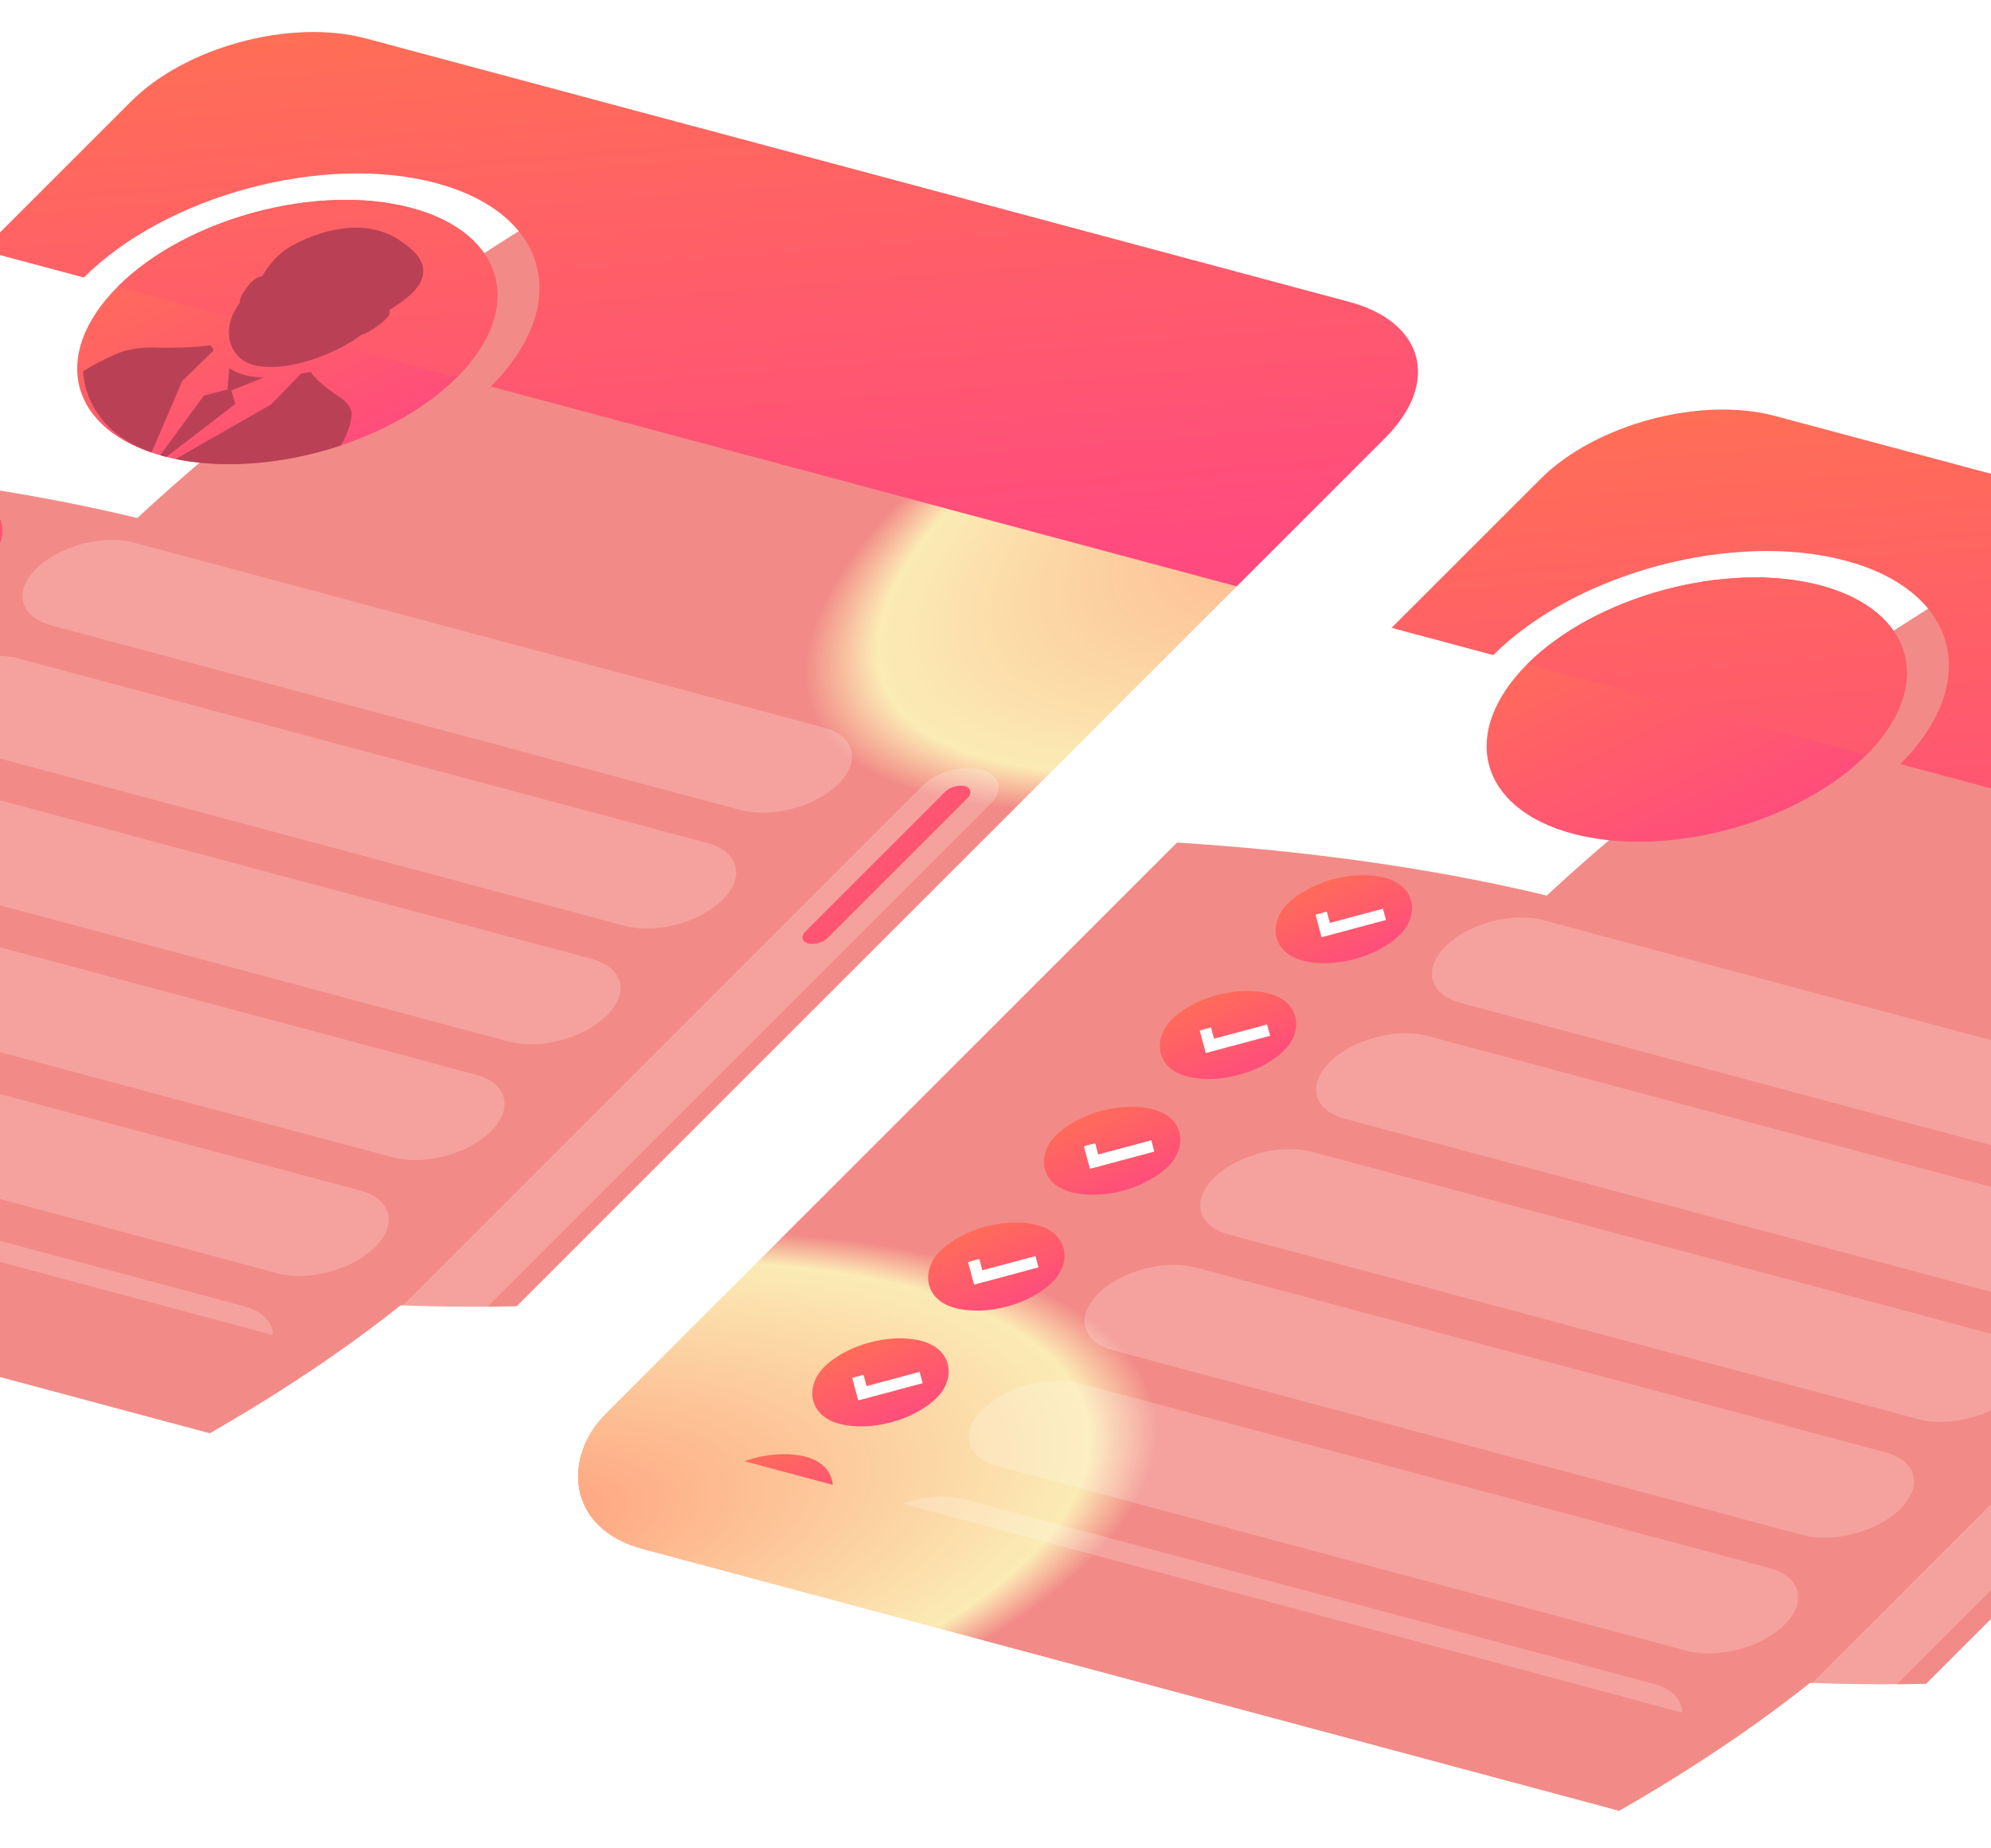 <?xml version="1.0" encoding="UTF-8"?> <svg xmlns="http://www.w3.org/2000/svg" width="280" height="260" viewBox="0 0 280 260" fill="none"><g clip-path="url(#clip0_439_1436)"><rect width="280" height="260" fill="white"></rect><g clip-path="url(#clip1_439_1436)"><rect width="182.643" height="225.424" rx="19.745" transform="matrix(0.966 0.259 -0.707 0.707 230.608 53.412)" fill="white"></rect><g filter="url(#filter0_f_439_1436)"><ellipse cx="125.303" cy="182.901" rx="125.303" ry="182.901" transform="matrix(-0.129 0.742 -1.19 0.129 304.104 97.083)" fill="url(#paint0_radial_439_1436)"></ellipse></g><g filter="url(#filter1_f_439_1436)"><ellipse cx="123.981" cy="203.99" rx="123.981" ry="203.99" transform="matrix(0.469 0.584 -1.102 0.475 576.725 -53.335)" fill="url(#paint1_radial_439_1436)"></ellipse></g></g><g filter="url(#filter2_b_439_1436)"><rect width="182.643" height="225.424" rx="19.745" transform="matrix(0.966 0.259 -0.707 0.707 230.608 53.412)" fill="white" fill-opacity="0.1"></rect></g><path d="M214.776 93.427C224.415 83.789 242.902 78.835 256.069 82.363V82.363C269.236 85.891 272.096 96.565 262.457 106.204V106.204C252.818 115.842 234.331 120.796 221.164 117.268V117.268C207.997 113.74 205.137 103.066 214.776 93.427V93.427Z" fill="url(#paint2_linear_439_1436)"></path><path fill-rule="evenodd" clip-rule="evenodd" d="M249.681 58.523C239.147 55.7 224.357 59.663 216.646 67.374L195.704 88.317L210.008 92.15C210.008 92.15 210.008 92.15 210.008 92.15C221.575 80.583 243.76 74.639 259.56 78.873C275.36 83.106 278.792 95.915 267.225 107.481L372.123 135.588L393.066 114.646C400.777 106.935 398.489 98.396 387.956 95.573L249.681 58.523ZM262.457 106.204C272.096 96.565 269.236 85.891 256.069 82.363C242.903 78.835 224.415 83.789 214.776 93.427C214.776 93.427 214.776 93.427 214.776 93.427L262.457 106.204Z" fill="url(#paint3_linear_439_1436)"></path><g clip-path="url(#clip2_439_1436)"><path d="M203.286 133.131C206.499 129.918 212.661 128.267 217.05 129.443L314.002 155.421C318.391 156.597 319.344 160.155 316.131 163.368V163.368C312.918 166.581 306.756 168.232 302.367 167.056L205.415 141.078C201.026 139.902 200.073 136.344 203.286 133.131V133.131Z" fill="white" fill-opacity="0.2"></path><rect width="16.454" height="16.454" rx="8.227" transform="matrix(0.966 0.259 -0.707 0.707 186.853 121.351)" fill="url(#paint4_linear_439_1436)"></rect><path d="M185.803 128.446L186.441 130.83L194.7 128.618" stroke="white" stroke-width="1.645"></path><path d="M186.998 149.42C190.211 146.207 196.373 144.556 200.762 145.732L297.714 171.71C302.102 172.886 303.056 176.444 299.843 179.656V179.656C296.63 182.869 290.467 184.521 286.079 183.345L189.127 157.367C184.738 156.191 183.785 152.633 186.998 149.42V149.42Z" fill="white" fill-opacity="0.2"></path><rect width="16.454" height="16.454" rx="8.227" transform="matrix(0.966 0.259 -0.707 0.707 170.563 137.64)" fill="url(#paint5_linear_439_1436)"></rect><path d="M169.515 144.735L170.153 147.119L178.412 144.906" stroke="white" stroke-width="1.645"></path><path d="M170.709 165.709C173.922 162.496 180.084 160.845 184.473 162.021L281.424 187.999C285.813 189.175 286.767 192.733 283.554 195.946V195.946C280.341 199.158 274.178 200.81 269.79 199.634L172.838 173.656C168.449 172.48 167.496 168.922 170.709 165.709V165.709Z" fill="white" fill-opacity="0.2"></path><rect width="16.454" height="16.454" rx="8.227" transform="matrix(0.966 0.259 -0.707 0.707 154.274 153.929)" fill="url(#paint6_linear_439_1436)"></rect><path d="M153.225 161.024L153.864 163.408L162.123 161.195" stroke="white" stroke-width="1.645"></path><path d="M154.418 181.998C157.631 178.785 163.793 177.134 168.182 178.31L265.133 204.288C269.522 205.464 270.476 209.021 267.263 212.234V212.234C264.05 215.447 257.887 217.099 253.498 215.922L156.547 189.944C152.158 188.768 151.205 185.211 154.418 181.998V181.998Z" fill="white" fill-opacity="0.2"></path><rect width="16.454" height="16.454" rx="8.227" transform="matrix(0.966 0.259 -0.707 0.707 137.984 170.218)" fill="url(#paint7_linear_439_1436)"></rect><path d="M136.934 177.313L137.573 179.697L145.832 177.484" stroke="white" stroke-width="1.645"></path><path d="M138.13 198.287C141.343 195.074 147.505 193.423 151.894 194.599L248.845 220.577C253.234 221.753 254.188 225.311 250.975 228.523V228.523C247.762 231.736 241.599 233.388 237.21 232.212L140.259 206.234C135.87 205.058 134.917 201.5 138.13 198.287V198.287Z" fill="white" fill-opacity="0.2"></path><rect width="16.454" height="16.454" rx="8.227" transform="matrix(0.966 0.259 -0.707 0.707 121.696 186.507)" fill="url(#paint8_linear_439_1436)"></rect><path d="M120.647 193.602L121.286 195.986L129.545 193.773" stroke="white" stroke-width="1.645"></path><path d="M121.842 214.576C125.055 211.363 131.217 209.711 135.606 210.887L232.557 236.865C236.946 238.041 237.9 241.599 234.687 244.812V244.812C231.474 248.025 225.311 249.676 220.922 248.5L123.971 222.522C119.582 221.346 118.629 217.788 121.842 214.576V214.576Z" fill="white" fill-opacity="0.2"></path><rect width="16.454" height="16.454" rx="8.227" transform="matrix(0.966 0.259 -0.707 0.707 105.407 202.796)" fill="url(#paint9_linear_439_1436)"></rect><path d="M104.358 209.891L104.997 212.275L113.256 210.062" stroke="#69DE2A" stroke-width="1.645"></path></g><path d="M327.993 163.596C329.921 161.668 333.618 160.677 336.251 161.383V161.383C338.885 162.089 339.457 164.223 337.529 166.151L260.738 242.942C258.811 244.87 255.113 245.86 252.48 245.155V245.155C249.846 244.449 249.274 242.314 251.202 240.387L327.993 163.596Z" fill="white" fill-opacity="0.2"></path><g clip-path="url(#clip3_439_1436)"><rect width="182.643" height="225.424" rx="19.745" transform="matrix(0.966 0.259 -0.707 0.707 32.398 0.302)" fill="white"></rect><g filter="url(#filter3_f_439_1436)"><ellipse cx="125.303" cy="182.901" rx="125.303" ry="182.901" transform="matrix(-0.129 0.742 -1.19 0.129 105.894 43.973)" fill="url(#paint10_radial_439_1436)"></ellipse></g><g filter="url(#filter4_f_439_1436)"><ellipse cx="123.981" cy="203.99" rx="123.981" ry="203.99" transform="matrix(0.469 0.584 -1.102 0.475 378.515 -106.446)" fill="url(#paint11_radial_439_1436)"></ellipse></g></g><g filter="url(#filter5_b_439_1436)"><rect width="182.643" height="225.424" rx="19.745" transform="matrix(0.966 0.259 -0.707 0.707 32.398 0.302)" fill="white" fill-opacity="0.1"></rect></g><path d="M16.566 40.317C26.205 30.678 44.692 25.725 57.859 29.253V29.253C71.026 32.781 73.886 43.454 64.247 53.093V53.093C54.608 62.732 36.121 67.686 22.954 64.157V64.157C9.787 60.63 6.927 49.956 16.566 40.317V40.317Z" fill="url(#paint12_linear_439_1436)"></path><path fill-rule="evenodd" clip-rule="evenodd" d="M51.471 5.412C40.937 2.59 26.147 6.553 18.436 14.264L-2.506 35.207L11.798 39.039C23.364 27.473 45.549 21.529 61.349 25.762C77.15 29.996 80.582 42.804 69.015 54.371L173.913 82.478L194.856 61.535C202.567 53.824 200.279 45.285 189.746 42.463L51.471 5.412ZM64.247 53.093C73.886 43.455 71.026 32.781 57.859 29.253C44.692 25.725 26.205 30.678 16.566 40.317L64.247 53.093Z" fill="url(#paint13_linear_439_1436)"></path><g clip-path="url(#clip4_439_1436)"><g clip-path="url(#clip5_439_1436)"><path d="M34.182 41.218C33.79 41.82 33.683 42.249 33.755 42.553C30.868 46.333 32.211 50.573 35.875 51.392C40.535 52.436 47.273 49.741 50.8 47.121C51.32 46.977 52.084 46.575 52.816 46.059C53.653 45.465 54.831 44.548 54.816 43.892C54.792 43.805 54.765 43.719 54.733 43.634C56.575 42.433 60.07 40.347 59.446 37.463C59.108 35.9 57.608 34.759 56.187 33.794C51.989 30.946 46.161 31.801 41.181 34.485C40.826 34.675 38.558 35.872 36.878 38.849C36.725 38.872 36.572 38.911 36.427 38.964C35.382 39.335 34.634 40.521 34.182 41.218Z" fill="#BA4155"></path><path d="M43.171 68.666C45.488 66.153 49.214 62.185 49.468 58.191C49.468 58.191 49.467 57.126 48.03 56.034C48.03 56.034 44.665 53.908 43.714 52.33L42.347 52.543L38.114 56.904L21.96 66.125C21.788 66.223 21.585 66.294 21.378 66.327C21.172 66.359 20.972 66.353 20.806 66.308C20.639 66.264 20.514 66.183 20.447 66.077C20.379 65.971 20.373 65.844 20.429 65.714L25.649 53.564C25.649 53.564 30.071 49.27 30.082 49.256C30.059 49.296 29.627 48.555 29.627 48.555C26.592 49.066 21.294 48.87 21.294 48.87C18.742 48.894 17.062 49.507 17.062 49.507C10.91 51.922 6.799 55.786 4.173 58.216C2.358 59.895 2.21 60.664 2.643 61.01C8.03 65.295 29.775 71.122 39.646 70.925C40.444 70.91 41.568 70.402 43.171 68.666Z" fill="#BA4155"></path><path d="M34.569 52.793L34.318 52.731C33.523 52.518 32.834 52.19 32.246 51.779L31.985 54.788L28.667 55.641L21.77 65.076C21.742 65.115 21.736 65.155 21.751 65.189C21.767 65.223 21.803 65.249 21.853 65.263C21.904 65.277 21.966 65.277 22.029 65.263C22.091 65.25 22.151 65.224 22.197 65.19L33.097 56.828L32.524 54.933L37.052 53.113C36.205 53.076 35.368 52.978 34.569 52.793Z" fill="#BA4155"></path></g></g><g clip-path="url(#clip6_439_1436)"><path d="M5.076 80.021C8.289 76.808 14.451 75.156 18.84 76.332L115.792 102.31C120.181 103.486 121.134 107.044 117.921 110.257V110.257C114.708 113.47 108.546 115.121 104.157 113.945L7.205 87.967C2.817 86.791 1.863 83.234 5.076 80.021V80.021Z" fill="white" fill-opacity="0.2"></path><rect width="16.454" height="16.454" rx="8.227" transform="matrix(0.966 0.259 -0.707 0.707 -11.357 68.241)" fill="url(#paint14_linear_439_1436)"></rect><path d="M-11.214 96.31C-8.001 93.097 -1.839 91.446 2.55 92.622L99.502 118.6C103.891 119.776 104.844 123.334 101.631 126.547V126.547C98.418 129.76 92.256 131.411 87.867 130.235L-9.085 104.257C-13.473 103.081 -14.427 99.523 -11.214 96.31V96.31Z" fill="white" fill-opacity="0.2"></path><path d="M-27.502 112.598C-24.289 109.386 -18.127 107.734 -13.738 108.91L83.213 134.888C87.602 136.064 88.556 139.622 85.343 142.835V142.835C82.13 146.048 75.968 147.699 71.579 146.523L-25.373 120.545C-29.762 119.369 -30.715 115.811 -27.502 112.598V112.598Z" fill="white" fill-opacity="0.2"></path><path d="M-43.791 128.887C-40.578 125.674 -34.416 124.023 -30.027 125.199L66.924 151.177C71.313 152.353 72.267 155.911 69.054 159.124V159.124C65.841 162.337 59.678 163.988 55.289 162.812L-41.662 136.834C-46.051 135.658 -47.004 132.1 -43.791 128.887V128.887Z" fill="white" fill-opacity="0.2"></path><path d="M-60.081 145.177C-56.868 141.964 -50.706 140.312 -46.317 141.488L50.634 167.466C55.023 168.642 55.977 172.2 52.764 175.413V175.413C49.551 178.626 43.388 180.277 38.999 179.101L-57.952 153.123C-62.341 151.947 -63.294 148.39 -60.081 145.177V145.177Z" fill="white" fill-opacity="0.2"></path><path d="M-76.37 161.465C-73.157 158.253 -66.995 156.601 -62.606 157.777L34.345 183.755C38.734 184.931 39.688 188.489 36.475 191.702V191.702C33.262 194.915 27.099 196.566 22.71 195.39L-74.241 169.412C-78.63 168.236 -79.583 164.678 -76.37 161.465V161.465Z" fill="white" fill-opacity="0.2"></path></g><path d="M129.782 110.486C131.71 108.558 135.407 107.567 138.041 108.273V108.273C140.674 108.978 141.246 111.113 139.318 113.041L62.527 189.832C60.6 191.759 56.902 192.75 54.269 192.044V192.044C51.636 191.339 51.063 189.204 52.991 187.276L129.782 110.486Z" fill="white" fill-opacity="0.2"></path><rect width="3.291" height="31.263" rx="1.645" transform="matrix(0.966 0.259 -0.707 0.707 134.126 110.174)" fill="#FF5573"></rect></g><defs><filter id="filter0_f_439_1436" x="-227.455" y="38.363" width="595.357" height="350.674" filterUnits="userSpaceOnUse" color-interpolation-filters="sRGB"><feFlood flood-opacity="0" result="BackgroundImageFix"></feFlood><feBlend mode="normal" in="SourceGraphic" in2="BackgroundImageFix" result="shape"></feBlend><feGaussianBlur stdDeviation="39.7" result="effect1_foregroundBlur_439_1436"></feGaussianBlur></filter><filter id="filter1_f_439_1436" x="101.95" y="-80.982" width="616.298" height="394.026" filterUnits="userSpaceOnUse" color-interpolation-filters="sRGB"><feFlood flood-opacity="0" result="BackgroundImageFix"></feFlood><feBlend mode="normal" in="SourceGraphic" in2="BackgroundImageFix" result="shape"></feBlend><feGaussianBlur stdDeviation="37.997" result="effect1_foregroundBlur_439_1436"></feGaussianBlur></filter><filter id="filter2_b_439_1436" x="61.037" y="38.044" width="356.164" height="237.407" filterUnits="userSpaceOnUse" color-interpolation-filters="sRGB"><feFlood flood-opacity="0" result="BackgroundImageFix"></feFlood><feGaussianBlur in="BackgroundImageFix" stdDeviation="9.784"></feGaussianBlur><feComposite in2="SourceAlpha" operator="in" result="effect1_backgroundBlur_439_1436"></feComposite><feBlend mode="normal" in="SourceGraphic" in2="effect1_backgroundBlur_439_1436" result="shape"></feBlend></filter><filter id="filter3_f_439_1436" x="-425.666" y="-14.747" width="595.357" height="350.674" filterUnits="userSpaceOnUse" color-interpolation-filters="sRGB"><feFlood flood-opacity="0" result="BackgroundImageFix"></feFlood><feBlend mode="normal" in="SourceGraphic" in2="BackgroundImageFix" result="shape"></feBlend><feGaussianBlur stdDeviation="39.7" result="effect1_foregroundBlur_439_1436"></feGaussianBlur></filter><filter id="filter4_f_439_1436" x="-96.26" y="-134.093" width="616.298" height="394.026" filterUnits="userSpaceOnUse" color-interpolation-filters="sRGB"><feFlood flood-opacity="0" result="BackgroundImageFix"></feFlood><feBlend mode="normal" in="SourceGraphic" in2="BackgroundImageFix" result="shape"></feBlend><feGaussianBlur stdDeviation="37.997" result="effect1_foregroundBlur_439_1436"></feGaussianBlur></filter><filter id="filter5_b_439_1436" x="-137.173" y="-15.067" width="356.164" height="237.407" filterUnits="userSpaceOnUse" color-interpolation-filters="sRGB"><feFlood flood-opacity="0" result="BackgroundImageFix"></feFlood><feGaussianBlur in="BackgroundImageFix" stdDeviation="9.784"></feGaussianBlur><feComposite in2="SourceAlpha" operator="in" result="effect1_backgroundBlur_439_1436"></feComposite><feBlend mode="normal" in="SourceGraphic" in2="effect1_backgroundBlur_439_1436" result="shape"></feBlend></filter><radialGradient id="paint0_radial_439_1436" cx="0" cy="0" r="1" gradientUnits="userSpaceOnUse" gradientTransform="translate(125.303 182.901) rotate(90.768) scale(100.558 68.887)"><stop stop-color="#FF946D"></stop><stop offset="0.69" stop-color="#FBE9AD"></stop><stop offset="0.77" stop-color="#F17E7A"></stop></radialGradient><radialGradient id="paint1_radial_439_1436" cx="0" cy="0" r="1" gradientUnits="userSpaceOnUse" gradientTransform="translate(123.981 203.99) rotate(90.682) scale(112.15 68.161)"><stop stop-color="#FF946D"></stop><stop offset="0.69" stop-color="#FBE9AD"></stop><stop offset="0.77" stop-color="#F17E7A"></stop></radialGradient><linearGradient id="paint2_linear_439_1436" x1="229.196" y1="76.318" x2="256.408" y2="134.027" gradientUnits="userSpaceOnUse"><stop stop-color="#FF7153"></stop><stop offset="0.84" stop-color="#FF4585"></stop></linearGradient><linearGradient id="paint3_linear_439_1436" x1="221.848" y1="52.22" x2="231.61" y2="174.245" gradientUnits="userSpaceOnUse"><stop stop-color="#FF7153"></stop><stop offset="0.84" stop-color="#FF4585"></stop></linearGradient><linearGradient id="paint4_linear_439_1436" x1="-0.732" y1="0.43" x2="25.113" y2="13.95" gradientUnits="userSpaceOnUse"><stop stop-color="#FF7153"></stop><stop offset="0.84" stop-color="#FF4585"></stop></linearGradient><linearGradient id="paint5_linear_439_1436" x1="-0.732" y1="0.43" x2="25.113" y2="13.95" gradientUnits="userSpaceOnUse"><stop stop-color="#FF7153"></stop><stop offset="0.84" stop-color="#FF4585"></stop></linearGradient><linearGradient id="paint6_linear_439_1436" x1="-0.732" y1="0.43" x2="25.113" y2="13.95" gradientUnits="userSpaceOnUse"><stop stop-color="#FF7153"></stop><stop offset="0.84" stop-color="#FF4585"></stop></linearGradient><linearGradient id="paint7_linear_439_1436" x1="-0.732" y1="0.43" x2="25.113" y2="13.95" gradientUnits="userSpaceOnUse"><stop stop-color="#FF7153"></stop><stop offset="0.84" stop-color="#FF4585"></stop></linearGradient><linearGradient id="paint8_linear_439_1436" x1="-0.732" y1="0.43" x2="25.113" y2="13.95" gradientUnits="userSpaceOnUse"><stop stop-color="#FF7153"></stop><stop offset="0.84" stop-color="#FF4585"></stop></linearGradient><linearGradient id="paint9_linear_439_1436" x1="-0.732" y1="0.43" x2="25.113" y2="13.95" gradientUnits="userSpaceOnUse"><stop stop-color="#FF7153"></stop><stop offset="0.84" stop-color="#FF4585"></stop></linearGradient><radialGradient id="paint10_radial_439_1436" cx="0" cy="0" r="1" gradientUnits="userSpaceOnUse" gradientTransform="translate(125.303 182.901) rotate(90.768) scale(100.558 68.887)"><stop stop-color="#FF946D"></stop><stop offset="0.69" stop-color="#FBE9AD"></stop><stop offset="0.77" stop-color="#F17E7A"></stop></radialGradient><radialGradient id="paint11_radial_439_1436" cx="0" cy="0" r="1" gradientUnits="userSpaceOnUse" gradientTransform="translate(123.981 203.99) rotate(90.682) scale(112.15 68.161)"><stop stop-color="#FF946D"></stop><stop offset="0.69" stop-color="#FBE9AD"></stop><stop offset="0.77" stop-color="#F17E7A"></stop></radialGradient><linearGradient id="paint12_linear_439_1436" x1="30.986" y1="23.207" x2="58.198" y2="80.916" gradientUnits="userSpaceOnUse"><stop stop-color="#FF7153"></stop><stop offset="0.84" stop-color="#FF4585"></stop></linearGradient><linearGradient id="paint13_linear_439_1436" x1="23.638" y1="-0.89" x2="33.4" y2="121.135" gradientUnits="userSpaceOnUse"><stop stop-color="#FF7153"></stop><stop offset="0.84" stop-color="#FF4585"></stop></linearGradient><linearGradient id="paint14_linear_439_1436" x1="-0.732" y1="0.43" x2="25.113" y2="13.95" gradientUnits="userSpaceOnUse"><stop stop-color="#FF7153"></stop><stop offset="0.84" stop-color="#FF4585"></stop></linearGradient><clipPath id="clip0_439_1436"><rect width="280" height="260" fill="white"></rect></clipPath><clipPath id="clip1_439_1436"><rect width="182.643" height="225.424" rx="19.745" transform="matrix(0.966 0.259 -0.707 0.707 230.608 53.412)" fill="white"></rect></clipPath><clipPath id="clip2_439_1436"><rect width="139.862" height="118.471" fill="white" transform="matrix(0.966 0.259 -0.707 0.707 186.853 121.351)"></rect></clipPath><clipPath id="clip3_439_1436"><rect width="182.643" height="225.424" rx="19.745" transform="matrix(0.966 0.259 -0.707 0.707 32.398 0.302)" fill="white"></rect></clipPath><clipPath id="clip4_439_1436"><rect width="49.363" height="49.363" rx="24.681" transform="matrix(0.966 0.259 -0.707 0.707 34.019 22.865)" fill="white"></rect></clipPath><clipPath id="clip5_439_1436"><rect width="49.363" height="49.363" rx="24.681" transform="matrix(0.966 0.259 -0.707 0.707 34.019 22.865)" fill="white"></rect></clipPath><clipPath id="clip6_439_1436"><rect width="139.862" height="118.471" fill="white" transform="matrix(0.966 0.259 -0.707 0.707 -11.358 68.241)"></rect></clipPath></defs></svg> 